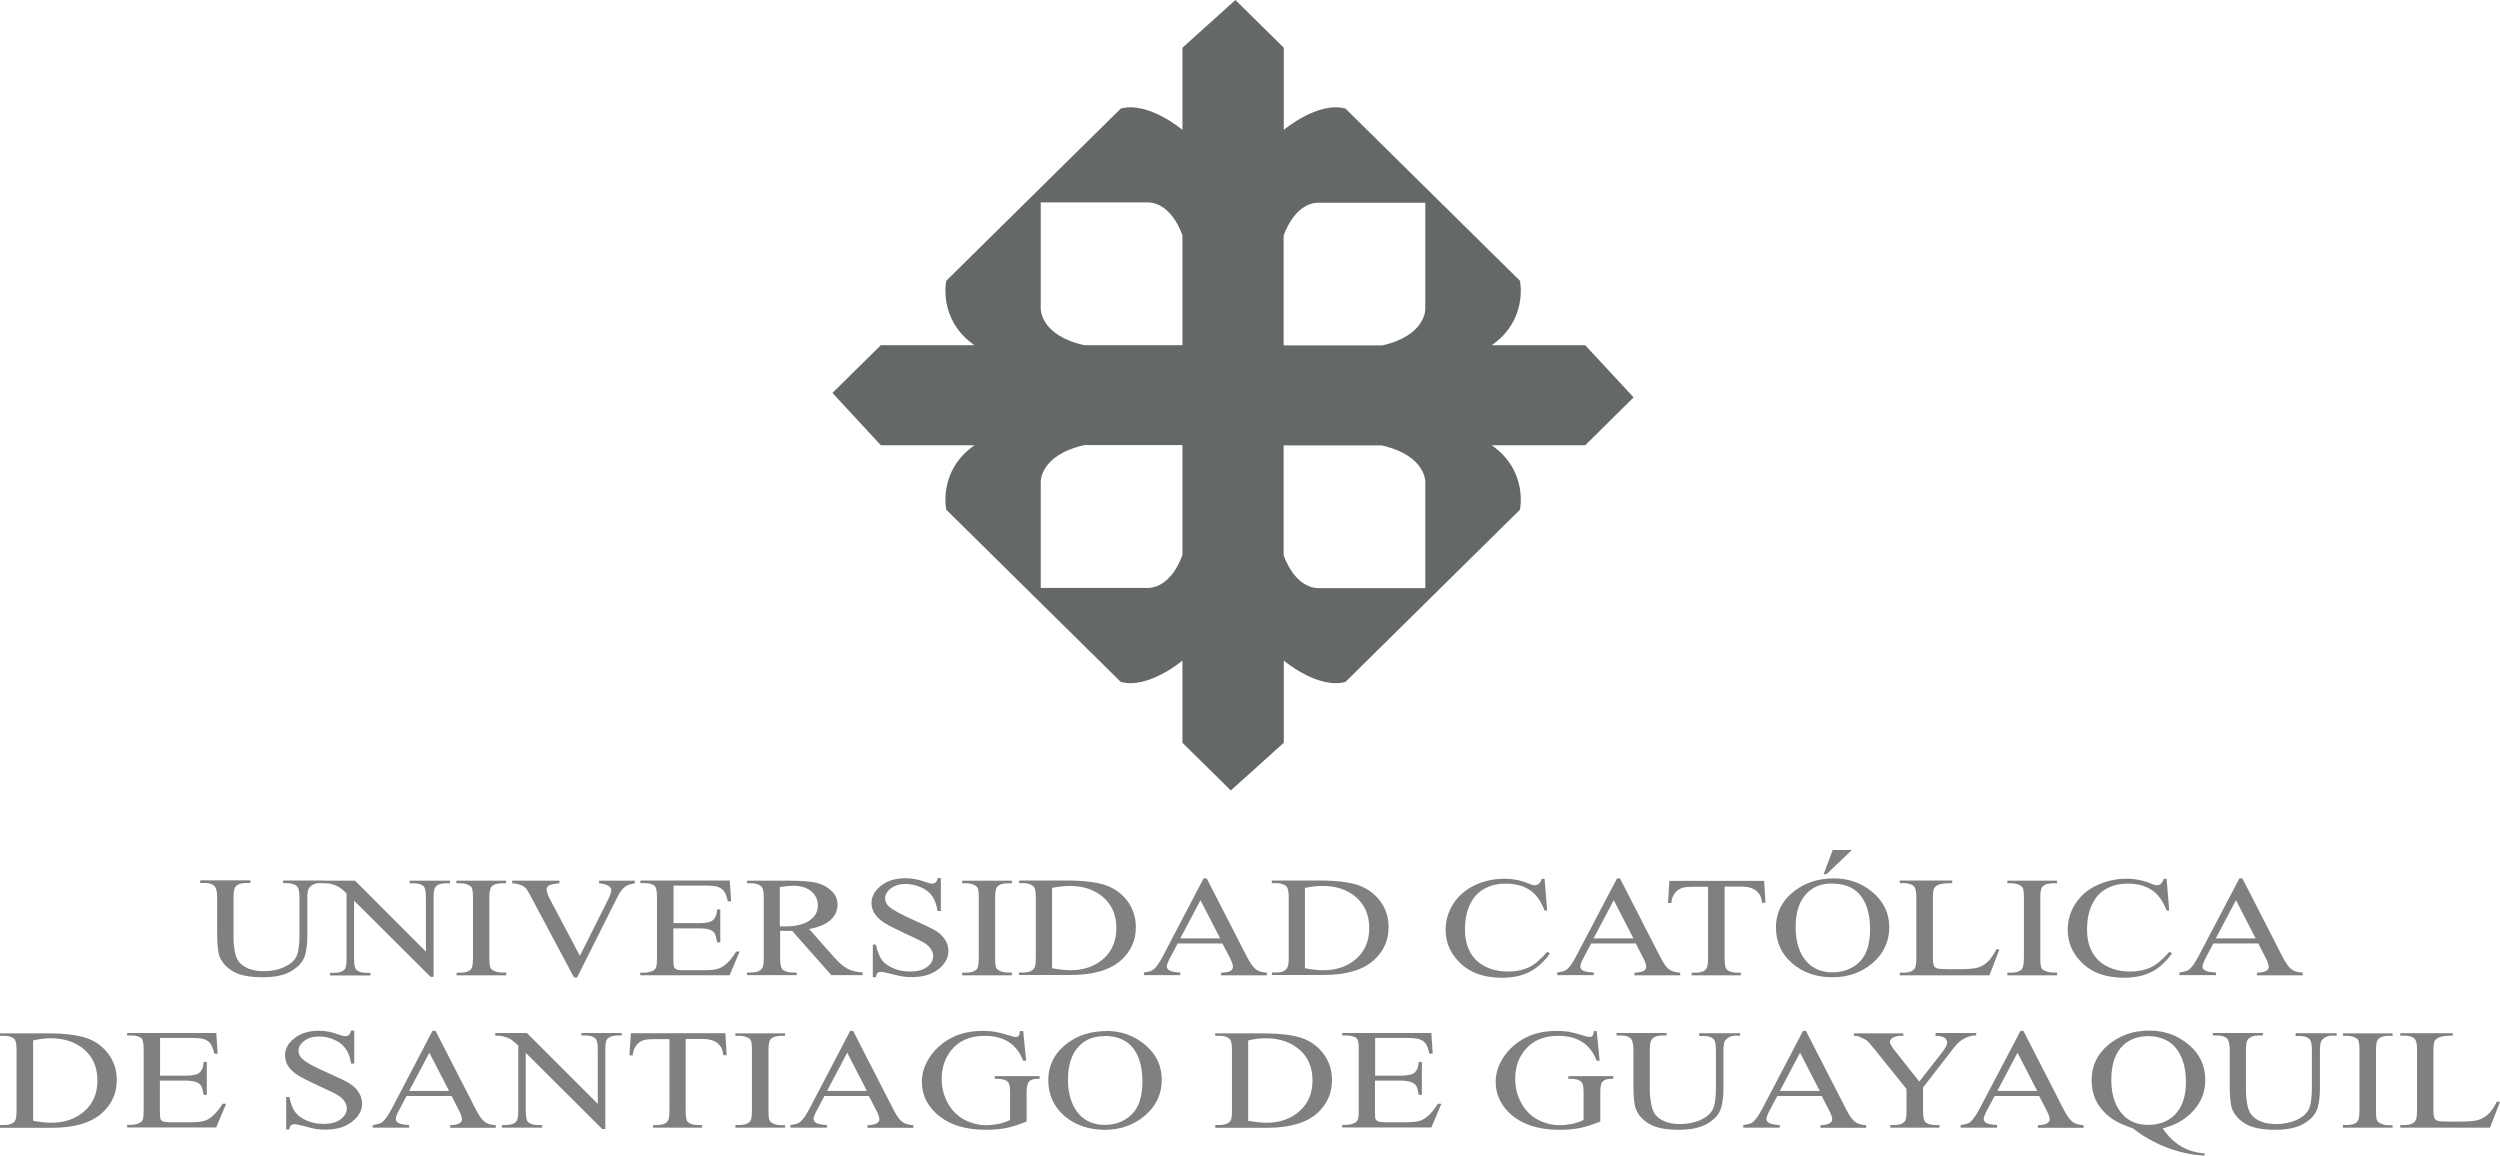 <?xml version="1.0" encoding="UTF-8"?>
<svg id="Capa_2" data-name="Capa 2" xmlns="http://www.w3.org/2000/svg" viewBox="0 0 152.44 70.46">
  <defs>
    <style>
      .cls-1 {
        fill: #656868;
      }

      .cls-2 {
        fill: #7f8181;
      }
    </style>
  </defs>
  <g id="Capa_5" data-name="Capa 5">
    <g>
      <g>
        <path class="cls-2" d="M125.43,59.31v.16h-3.03v-.16h.25c.29,0,.5-.07,.63-.21,.08-.1,.13-.32,.13-.66v-3.72c0-.29-.02-.48-.07-.58-.04-.07-.11-.13-.21-.18-.15-.07-.31-.1-.48-.1h-.25v-.16h3.03v.16h-.26c-.29,0-.5,.07-.63,.21-.09,.09-.13,.31-.13,.65v3.72c0,.29,.02,.48,.07,.58,.03,.07,.1,.13,.22,.18,.15,.07,.31,.1,.47,.1h.26Z"/>
        <path class="cls-2" d="M132.11,53.56l.16,1.96h-.16c-.22-.58-.52-1.01-.92-1.26-.4-.26-.88-.38-1.44-.38-.47,0-.9,.09-1.27,.29-.38,.19-.68,.51-.89,.93-.22,.43-.33,.96-.33,1.59,0,.52,.1,.98,.31,1.36,.21,.38,.51,.68,.92,.88,.41,.21,.88,.31,1.41,.31,.46,0,.86-.08,1.22-.24,.35-.16,.74-.48,1.16-.96l.16,.09c-.36,.51-.77,.89-1.24,1.13-.47,.24-1.04,.36-1.68,.36-1.17,0-2.08-.35-2.72-1.07-.48-.53-.72-1.15-.72-1.86,0-.58,.16-1.1,.47-1.59,.32-.48,.75-.86,1.31-1.12,.55-.26,1.16-.4,1.82-.4,.51,0,1.01,.1,1.51,.31,.15,.06,.25,.09,.31,.09,.09,0,.18-.02,.24-.07,.09-.08,.15-.18,.2-.32h.18Z"/>
        <path class="cls-2" d="M137.69,57.53h-2.73l-.48,.91c-.11,.22-.18,.39-.18,.5,0,.09,.05,.17,.16,.23,.1,.07,.32,.11,.66,.13v.16h-2.23v-.16c.29-.05,.49-.1,.58-.17,.18-.14,.37-.41,.59-.83l2.49-4.74h.18l2.46,4.8c.2,.38,.38,.63,.54,.75,.16,.12,.39,.18,.68,.2v.16h-2.79v-.16c.28-.01,.47-.05,.57-.11,.1-.07,.15-.15,.15-.25,0-.12-.07-.32-.21-.59l-.43-.83Zm-.15-.31l-1.2-2.33-1.23,2.33h2.43Z"/>
        <path class="cls-2" d="M124.36,66.83h-2.74l-.48,.91c-.12,.22-.18,.4-.18,.5,0,.08,.05,.16,.15,.23,.1,.06,.32,.11,.66,.13v.16h-2.22v-.16c.3-.04,.49-.1,.57-.17,.18-.14,.37-.42,.59-.83l2.49-4.74h.18l2.46,4.8c.2,.39,.38,.63,.54,.75,.16,.12,.39,.18,.67,.2v.16h-2.79v-.16c.28-.01,.47-.05,.57-.12,.1-.06,.15-.14,.15-.24,0-.13-.07-.32-.21-.59l-.43-.83Zm-.14-.31l-1.2-2.33-1.23,2.33h2.43Z"/>
        <path class="cls-2" d="M131.88,68.82c.35,.5,.74,.87,1.15,1.1,.41,.24,.88,.37,1.4,.41v.13c-.48-.01-1-.09-1.54-.24-.55-.15-1.06-.34-1.55-.6-.49-.25-.91-.52-1.27-.81-.5-.17-.89-.34-1.19-.53-.42-.27-.75-.61-.99-1.01-.23-.4-.35-.87-.35-1.42,0-.86,.34-1.58,1.03-2.15,.69-.57,1.51-.86,2.49-.86,.92,0,1.72,.29,2.4,.86,.68,.57,1.01,1.29,1.01,2.16,0,.71-.24,1.33-.72,1.86-.48,.54-1.11,.89-1.88,1.09m-.87-5.63c-.63,0-1.14,.19-1.53,.55-.49,.46-.73,1.17-.73,2.12s.25,1.65,.74,2.16c.38,.39,.89,.58,1.52,.58s1.18-.2,1.58-.58c.47-.46,.71-1.14,.71-2.03,0-.69-.13-1.27-.39-1.74-.2-.36-.46-.63-.79-.8-.33-.17-.7-.26-1.11-.26"/>
        <path class="cls-2" d="M139.98,63.15v-.15h2.5v.15h-.27c-.28,0-.49,.1-.64,.29-.07,.09-.11,.29-.11,.61v2.33c0,.58-.07,1.03-.21,1.35-.14,.32-.42,.59-.83,.82-.41,.22-.97,.34-1.68,.34-.77,0-1.36-.11-1.76-.33-.4-.22-.68-.51-.85-.88-.11-.25-.17-.72-.17-1.42v-2.25c0-.35-.06-.59-.18-.7-.12-.11-.31-.17-.58-.17h-.27v-.15h3.05v.15h-.27c-.29,0-.5,.08-.63,.23-.09,.1-.13,.31-.13,.64v2.52c0,.22,.02,.48,.07,.77,.05,.29,.14,.52,.27,.68,.13,.16,.32,.3,.57,.4,.25,.11,.56,.16,.92,.16,.46,0,.88-.08,1.24-.24,.37-.17,.61-.38,.75-.64,.13-.25,.2-.69,.2-1.3v-2.33c0-.36-.05-.58-.15-.67-.13-.13-.34-.19-.61-.19h-.26Z"/>
        <path class="cls-2" d="M145.89,68.6v.16h-3.03v-.16h.25c.29,0,.5-.07,.63-.21,.08-.09,.13-.31,.13-.65v-3.72c0-.29-.03-.49-.07-.58-.03-.07-.1-.13-.21-.18-.15-.07-.32-.1-.48-.1h-.25v-.15h3.03v.15h-.25c-.29,0-.5,.07-.63,.21-.09,.09-.13,.31-.13,.66v3.72c0,.29,.02,.49,.07,.58,.03,.07,.11,.13,.22,.18,.15,.07,.31,.1,.48,.1h.25Z"/>
        <path class="cls-2" d="M152.27,67.16l.17,.03-.61,1.57h-5.47v-.16h.27c.3,0,.51-.08,.64-.24,.07-.09,.11-.3,.11-.63v-3.72c0-.36-.05-.58-.15-.67-.13-.13-.33-.19-.6-.19h-.27v-.15h3.2v.15c-.37,0-.63,.03-.79,.09-.15,.06-.25,.14-.31,.22-.05,.09-.08,.31-.08,.65v3.62c0,.24,.03,.4,.08,.48,.04,.06,.11,.11,.19,.14,.09,.03,.36,.04,.81,.04h.52c.54,0,.92-.03,1.14-.1,.22-.07,.42-.18,.6-.35,.18-.17,.36-.43,.54-.78"/>
        <path class="cls-2" d="M17.26,53.85v-.16h2.5v.16h-.27c-.28,0-.49,.1-.64,.29-.07,.09-.11,.29-.11,.61v2.33c0,.58-.07,1.03-.21,1.35-.14,.32-.42,.59-.83,.82-.41,.23-.97,.34-1.68,.34-.77,0-1.36-.11-1.76-.33-.4-.22-.68-.51-.85-.88-.11-.25-.17-.73-.17-1.42v-2.25c0-.36-.06-.59-.18-.7-.12-.11-.31-.17-.58-.17h-.27v-.16h3.06v.16h-.27c-.29,0-.5,.07-.63,.22-.09,.1-.13,.32-.13,.64v2.51c0,.22,.02,.48,.07,.77,.05,.29,.14,.52,.27,.68,.13,.16,.32,.3,.57,.4,.25,.1,.56,.16,.92,.16,.46,0,.88-.08,1.24-.24,.37-.17,.62-.38,.75-.63,.13-.25,.2-.69,.2-1.3v-2.33c0-.36-.05-.59-.15-.68-.14-.12-.34-.19-.6-.19h-.27Z"/>
        <path class="cls-2" d="M19.73,53.7h1.92l4.32,4.33v-3.32c0-.35-.05-.58-.14-.67-.13-.12-.33-.18-.61-.18h-.24v-.16h2.46v.16h-.25c-.3,0-.51,.07-.63,.22-.08,.09-.12,.3-.12,.62v4.86h-.19l-4.66-4.64v3.55c0,.36,.05,.58,.14,.67,.13,.11,.33,.18,.61,.18h.25v.16h-2.46v-.16h.25c.3,0,.51-.07,.64-.22,.08-.09,.11-.3,.11-.62v-4.01c-.2-.19-.36-.32-.47-.39-.1-.06-.26-.12-.46-.18-.1-.03-.25-.04-.46-.04v-.16Z"/>
        <path class="cls-2" d="M30.87,59.31v.16h-3.03v-.16h.25c.29,0,.5-.07,.63-.21,.08-.1,.12-.32,.12-.66v-3.72c0-.29-.03-.48-.07-.58-.03-.07-.11-.13-.21-.18-.15-.07-.31-.1-.48-.1h-.25v-.16h3.03v.16h-.26c-.29,0-.5,.07-.63,.21-.09,.09-.13,.31-.13,.65v3.72c0,.29,.03,.48,.07,.58,.04,.07,.11,.13,.22,.18,.15,.07,.31,.1,.47,.1h.26Z"/>
        <path class="cls-2" d="M38.71,53.7v.16c-.25,.04-.44,.1-.57,.19-.19,.14-.35,.35-.49,.64l-2.46,4.91h-.19l-2.65-4.97c-.13-.25-.23-.41-.29-.47-.09-.09-.19-.16-.32-.2-.13-.05-.3-.09-.51-.1v-.16h2.88v.16c-.32,.03-.54,.07-.63,.13-.1,.07-.15,.15-.15,.25,0,.14,.08,.37,.24,.66l1.79,3.38,1.67-3.33c.17-.33,.25-.56,.25-.68,0-.08-.05-.16-.15-.24-.1-.07-.27-.13-.51-.16-.02,0-.04,0-.09-.01v-.16h2.18Z"/>
        <path class="cls-2" d="M41.07,54.01v2.28h1.55c.4,0,.67-.05,.81-.15,.18-.13,.28-.36,.3-.69h.19v2.01h-.19c-.05-.28-.1-.46-.15-.54-.06-.1-.16-.18-.31-.23-.14-.06-.36-.08-.66-.08h-1.55v1.9c0,.26,.02,.41,.04,.47,.03,.05,.08,.09,.15,.13,.07,.03,.2,.05,.39,.05h1.2c.4,0,.69-.02,.87-.07,.18-.04,.36-.14,.52-.27,.22-.18,.44-.44,.66-.8h.21l-.61,1.45h-5.45v-.16h.25c.17,0,.32-.04,.48-.1,.11-.05,.19-.11,.23-.21,.04-.09,.06-.28,.06-.56v-3.74c0-.37-.05-.59-.14-.68-.12-.11-.33-.17-.62-.17h-.25v-.16h5.45l.08,1.27h-.2c-.07-.31-.15-.51-.24-.63-.09-.11-.22-.2-.39-.26-.14-.04-.39-.07-.73-.07h-1.94Z"/>
        <path class="cls-2" d="M52.57,59.46h-1.88l-2.39-2.7c-.18,0-.32,0-.43,0h-.14c-.05,0-.11,0-.16,0v1.67c0,.37,.05,.59,.14,.68,.13,.12,.33,.19,.59,.19h.28v.16h-3.03v-.16h.27c.3,0,.51-.08,.64-.24,.07-.08,.11-.29,.11-.62v-3.72c0-.36-.05-.59-.15-.67-.13-.12-.34-.19-.6-.19h-.27v-.16h2.58c.75,0,1.3,.05,1.66,.13,.35,.09,.66,.25,.91,.49,.25,.24,.37,.52,.37,.85,0,.35-.14,.66-.42,.92-.28,.26-.72,.45-1.31,.56l1.46,1.65c.33,.38,.62,.63,.86,.76,.24,.13,.55,.21,.94,.24v.16Zm-5.02-2.97h.17s.09,0,.12,0c.67,0,1.18-.12,1.52-.36,.34-.24,.51-.54,.51-.91s-.14-.65-.41-.88c-.28-.22-.64-.33-1.09-.33-.2,0-.47,.03-.82,.08v2.4Z"/>
        <path class="cls-2" d="M57.37,53.56v1.99h-.2c-.06-.38-.17-.68-.33-.91-.16-.23-.39-.41-.69-.54-.3-.13-.61-.2-.93-.2-.36,0-.66,.09-.9,.27-.24,.18-.35,.38-.35,.61,0,.17,.07,.33,.22,.48,.22,.21,.73,.49,1.54,.85,.66,.29,1.11,.51,1.35,.66,.24,.15,.43,.34,.56,.55,.13,.21,.19,.43,.19,.66,0,.43-.21,.82-.62,1.13-.42,.32-.95,.47-1.6,.47-.21,0-.4-.01-.58-.04-.11-.01-.33-.07-.67-.15-.34-.09-.55-.13-.64-.13-.09,0-.16,.02-.2,.06-.05,.04-.09,.13-.11,.26h-.19v-1.98h.19c.09,.42,.21,.72,.36,.93,.15,.21,.39,.38,.7,.51,.31,.14,.66,.2,1.03,.2,.43,0,.78-.09,1.03-.28,.25-.18,.37-.41,.37-.66,0-.15-.05-.29-.14-.43-.09-.15-.24-.28-.44-.4-.14-.08-.51-.27-1.11-.54-.6-.28-1.03-.5-1.29-.66-.26-.17-.45-.35-.58-.55-.13-.2-.2-.42-.2-.65,0-.41,.2-.77,.59-1.07,.39-.3,.88-.45,1.48-.45,.38,0,.77,.07,1.2,.22,.19,.07,.33,.11,.41,.11,.09,0,.16-.02,.22-.07,.06-.04,.11-.13,.14-.27h.2Z"/>
        <path class="cls-2" d="M61.7,59.31v.16h-3.03v-.16h.25c.29,0,.5-.07,.64-.21,.08-.1,.12-.32,.12-.66v-3.72c0-.29-.02-.48-.07-.58-.04-.07-.11-.13-.21-.18-.15-.07-.31-.1-.48-.1h-.25v-.16h3.03v.16h-.26c-.29,0-.5,.07-.63,.21-.09,.09-.13,.31-.13,.65v3.72c0,.29,.02,.48,.07,.58,.04,.07,.11,.13,.22,.18,.15,.07,.31,.1,.47,.1h.26Z"/>
        <path class="cls-2" d="M62.14,59.46v-.16h.27c.3,0,.51-.08,.64-.24,.07-.09,.11-.3,.11-.63v-3.72c0-.36-.05-.59-.15-.67-.14-.12-.34-.19-.6-.19h-.27v-.16h2.88c1.06,0,1.86,.1,2.41,.29,.55,.2,.99,.52,1.33,.98,.33,.46,.5,.98,.5,1.58,0,.8-.3,1.47-.9,2.01-.67,.6-1.69,.9-3.06,.9h-3.16Zm2.02-.42c.44,.08,.81,.12,1.11,.12,.81,0,1.47-.23,2-.69,.53-.46,.8-1.09,.8-1.88s-.27-1.42-.8-1.88c-.53-.46-1.21-.69-2.05-.69-.31,0-.67,.04-1.07,.12v4.9Z"/>
        <path class="cls-2" d="M74.55,57.53h-2.74l-.48,.91c-.12,.22-.18,.39-.18,.5,0,.09,.05,.17,.15,.23,.11,.07,.33,.11,.67,.13v.16h-2.22v-.16c.3-.05,.49-.1,.57-.17,.18-.14,.37-.41,.59-.83l2.48-4.74h.19l2.46,4.8c.2,.38,.38,.63,.54,.75,.16,.12,.39,.18,.67,.2v.16h-2.79v-.16c.28-.01,.47-.05,.57-.11,.1-.07,.15-.15,.15-.25,0-.12-.07-.32-.21-.59l-.43-.83Zm-.15-.31l-1.2-2.33-1.23,2.33h2.43Z"/>
        <path class="cls-2" d="M77.56,59.46v-.16h.27c.3,0,.51-.08,.63-.24,.08-.09,.12-.3,.12-.63v-3.72c0-.36-.05-.59-.15-.67-.14-.12-.34-.19-.61-.19h-.27v-.16h2.88c1.06,0,1.86,.1,2.41,.29,.55,.2,.99,.52,1.33,.98,.34,.46,.5,.98,.5,1.58,0,.8-.3,1.47-.9,2.01-.67,.6-1.69,.9-3.06,.9h-3.16Zm2.02-.42c.44,.08,.81,.12,1.11,.12,.81,0,1.47-.23,2-.69,.53-.46,.8-1.09,.8-1.88s-.27-1.42-.8-1.88c-.53-.46-1.21-.69-2.05-.69-.31,0-.67,.04-1.07,.12v4.9Z"/>
        <path class="cls-2" d="M94.18,53.56l.16,1.96h-.16c-.22-.58-.52-1.01-.92-1.26-.4-.26-.88-.38-1.44-.38-.47,0-.89,.09-1.27,.29-.38,.19-.68,.51-.89,.93-.22,.43-.33,.96-.33,1.59,0,.52,.11,.98,.31,1.36,.21,.38,.51,.68,.92,.88,.41,.21,.88,.31,1.41,.31,.46,0,.86-.08,1.22-.24,.35-.16,.73-.48,1.16-.96l.16,.09c-.35,.51-.77,.89-1.24,1.13-.47,.24-1.03,.36-1.68,.36-1.17,0-2.08-.35-2.72-1.07-.48-.53-.72-1.15-.72-1.86,0-.58,.16-1.1,.47-1.59,.32-.48,.75-.86,1.3-1.12,.55-.26,1.16-.4,1.82-.4,.52,0,1.02,.1,1.51,.31,.14,.06,.25,.09,.31,.09,.1,0,.18-.02,.25-.07,.09-.08,.15-.18,.2-.32h.18Z"/>
        <path class="cls-2" d="M99.75,57.53h-2.73l-.48,.91c-.12,.22-.18,.39-.18,.5,0,.09,.05,.17,.15,.23,.1,.07,.32,.11,.67,.13v.16h-2.23v-.16c.29-.05,.49-.1,.57-.17,.18-.14,.37-.41,.59-.83l2.49-4.74h.18l2.46,4.8c.2,.38,.37,.63,.54,.75,.16,.12,.39,.18,.67,.2v.16h-2.79v-.16c.28-.01,.47-.05,.57-.11,.1-.07,.15-.15,.15-.25,0-.12-.07-.32-.21-.59l-.43-.83Zm-.15-.31l-1.2-2.33-1.23,2.33h2.43Z"/>
        <path class="cls-2" d="M107.57,53.7l.08,1.35h-.2c-.04-.24-.09-.41-.16-.51-.11-.16-.25-.29-.43-.36-.18-.08-.41-.12-.71-.12h-.99v4.4c0,.36,.05,.58,.14,.67,.13,.11,.34,.18,.61,.18h.24v.16h-3v-.16h.25c.3,0,.51-.07,.63-.22,.08-.09,.12-.3,.12-.62v-4.4h-.85c-.33,0-.57,.02-.7,.06-.18,.06-.34,.16-.46,.31-.13,.15-.21,.36-.23,.62h-.2l.08-1.35h5.77Z"/>
        <path class="cls-2" d="M111.81,53.56c.92,0,1.71,.28,2.38,.85,.67,.57,1.01,1.27,1.01,2.13s-.34,1.6-1.01,2.18c-.68,.58-1.5,.87-2.46,.87s-1.79-.28-2.45-.85c-.66-.57-.99-1.3-.99-2.19s.38-1.66,1.15-2.24c.66-.5,1.45-.75,2.38-.75m-.1,.31c-.63,0-1.14,.19-1.52,.57-.48,.48-.71,1.17-.71,2.09s.24,1.67,.74,2.18c.38,.38,.88,.58,1.5,.58,.66,0,1.21-.21,1.65-.63,.43-.42,.65-1.09,.65-2,0-.98-.24-1.72-.71-2.2-.38-.39-.91-.58-1.58-.58m1.18-2.05l-1.54,1.47h-.18l.55-1.47h1.17Z"/>
        <path class="cls-2" d="M121.74,57.87l.17,.03-.6,1.57h-5.47v-.16h.26c.3,0,.51-.08,.64-.24,.07-.09,.11-.3,.11-.63v-3.72c0-.36-.05-.59-.15-.68-.13-.12-.34-.19-.6-.19h-.26v-.16h3.2v.16c-.37,0-.64,.03-.79,.08-.15,.06-.25,.13-.31,.23-.06,.09-.08,.31-.08,.65v3.62c0,.24,.03,.4,.08,.49,.04,.06,.1,.1,.19,.13,.09,.03,.36,.05,.81,.05h.52c.54,0,.92-.04,1.14-.1,.22-.07,.42-.18,.6-.35,.18-.17,.36-.43,.54-.78"/>
        <path class="cls-2" d="M0,68.76v-.16H.27c.3,0,.51-.08,.63-.23,.07-.1,.11-.31,.11-.63v-3.72c0-.36-.05-.58-.14-.67-.14-.13-.34-.19-.6-.19h-.27v-.15H2.88c1.06,0,1.86,.1,2.41,.29,.55,.19,.99,.52,1.33,.98,.34,.46,.5,.98,.5,1.58,0,.8-.3,1.47-.9,2.01-.67,.6-1.69,.9-3.06,.9H0Zm2.02-.42c.44,.08,.81,.12,1.11,.12,.81,0,1.47-.23,2.01-.7,.53-.46,.8-1.09,.8-1.88s-.27-1.42-.8-1.88c-.53-.46-1.22-.69-2.05-.69-.31,0-.67,.04-1.07,.13v4.9Z"/>
        <path class="cls-2" d="M9.76,63.31v2.28h1.55c.4,0,.67-.05,.81-.15,.18-.13,.28-.36,.3-.69h.19v2.01h-.19c-.05-.28-.1-.46-.15-.54-.06-.1-.16-.18-.31-.24-.14-.05-.36-.09-.66-.09h-1.55v1.9c0,.25,.02,.41,.04,.46,.03,.05,.08,.1,.15,.13,.07,.03,.2,.05,.39,.05h1.2c.4,0,.69-.02,.87-.07,.18-.04,.35-.13,.52-.27,.21-.18,.44-.44,.66-.79h.21l-.61,1.45H7.75v-.16h.25c.16,0,.32-.04,.47-.1,.11-.05,.19-.11,.23-.21,.04-.09,.06-.27,.06-.55v-3.75c0-.37-.05-.59-.14-.67-.12-.11-.33-.17-.62-.17h-.25v-.15h5.44l.08,1.26h-.2c-.08-.31-.16-.51-.25-.63-.09-.11-.22-.2-.4-.26-.14-.04-.38-.07-.73-.07h-1.94Z"/>
        <path class="cls-2" d="M21.6,62.86v1.99h-.19c-.06-.38-.17-.68-.34-.91-.16-.23-.39-.41-.69-.54-.3-.14-.6-.2-.93-.2-.36,0-.66,.09-.9,.27-.23,.18-.35,.38-.35,.61,0,.18,.08,.34,.23,.48,.21,.21,.73,.5,1.54,.85,.66,.29,1.11,.51,1.35,.66,.24,.15,.43,.34,.56,.55,.13,.21,.2,.43,.2,.66,0,.44-.21,.81-.63,1.13-.41,.32-.95,.47-1.6,.47-.21,0-.4-.01-.58-.04-.11-.01-.33-.07-.67-.16-.34-.09-.55-.13-.64-.13s-.16,.02-.21,.06c-.05,.05-.09,.13-.11,.26h-.19v-1.98h.19c.09,.42,.21,.72,.37,.93,.15,.2,.38,.38,.7,.51,.32,.14,.66,.2,1.03,.2,.44,0,.78-.09,1.03-.28,.25-.19,.38-.41,.38-.66,0-.14-.05-.29-.14-.43-.1-.15-.24-.28-.45-.4-.13-.09-.5-.27-1.11-.54-.61-.28-1.04-.5-1.29-.66-.26-.16-.45-.35-.58-.54-.13-.2-.2-.42-.2-.65,0-.42,.19-.77,.58-1.07,.39-.3,.88-.45,1.49-.45,.37,0,.77,.07,1.19,.23,.2,.07,.33,.1,.41,.1,.09,0,.16-.02,.22-.07,.05-.04,.1-.13,.14-.27h.19Z"/>
        <path class="cls-2" d="M27.53,66.83h-2.74l-.48,.91c-.12,.22-.18,.4-.18,.5,0,.08,.05,.16,.16,.23,.1,.06,.32,.11,.66,.13v.16h-2.22v-.16c.29-.04,.49-.1,.57-.17,.18-.14,.37-.42,.59-.83l2.48-4.74h.19l2.46,4.8c.2,.39,.38,.63,.54,.75,.16,.12,.39,.18,.67,.2v.16h-2.78v-.16c.28-.01,.47-.05,.57-.12,.1-.06,.15-.14,.15-.24,0-.13-.07-.32-.21-.59l-.42-.83Zm-.15-.31l-1.2-2.33-1.23,2.33h2.43Z"/>
        <path class="cls-2" d="M30.21,62.99h1.92l4.32,4.32v-3.32c0-.36-.05-.58-.15-.67-.13-.12-.33-.18-.61-.18h-.24v-.15h2.46v.15h-.25c-.3,0-.51,.08-.64,.22-.07,.09-.11,.3-.11,.62v4.86h-.19l-4.66-4.64v3.55c0,.35,.05,.58,.14,.67,.13,.12,.33,.18,.61,.18h.25v.16h-2.46v-.16h.24c.3,0,.52-.07,.64-.22,.08-.09,.12-.3,.12-.62v-4.01c-.21-.19-.36-.32-.47-.39-.11-.06-.26-.12-.47-.17-.1-.03-.26-.04-.46-.04v-.15Z"/>
        <path class="cls-2" d="M44.23,62.99l.08,1.35h-.2c-.04-.24-.09-.41-.16-.51-.11-.16-.25-.29-.43-.36-.18-.08-.42-.12-.71-.12h-1v4.4c0,.35,.04,.58,.14,.67,.13,.12,.33,.18,.61,.18h.25v.16h-2.99v-.16h.25c.3,0,.51-.07,.63-.22,.08-.09,.12-.3,.12-.62v-4.4h-.85c-.33,0-.56,.02-.7,.06-.18,.05-.34,.15-.46,.31-.13,.15-.21,.36-.23,.62h-.2l.09-1.35h5.77Z"/>
        <path class="cls-2" d="M47.87,68.6v.16h-3.03v-.16h.25c.29,0,.5-.07,.64-.21,.08-.09,.12-.31,.12-.65v-3.72c0-.29-.02-.49-.07-.58-.03-.07-.1-.13-.21-.18-.15-.07-.31-.1-.48-.1h-.25v-.15h3.03v.15h-.25c-.29,0-.5,.07-.63,.21-.09,.09-.13,.31-.13,.66v3.72c0,.29,.02,.49,.07,.58,.04,.07,.11,.13,.22,.18,.15,.07,.31,.1,.48,.1h.25Z"/>
        <path class="cls-2" d="M53.01,66.83h-2.74l-.48,.91c-.12,.22-.18,.4-.18,.5,0,.08,.05,.16,.15,.23,.1,.06,.32,.11,.66,.13v.16h-2.22v-.16c.29-.04,.49-.1,.57-.17,.18-.14,.37-.42,.59-.83l2.48-4.74h.18l2.46,4.8c.2,.39,.38,.63,.54,.75,.16,.12,.39,.18,.67,.2v.16h-2.79v-.16c.28-.01,.47-.05,.57-.12,.1-.06,.15-.14,.15-.24,0-.13-.07-.32-.21-.59l-.43-.83Zm-.15-.31l-1.2-2.33-1.23,2.33h2.43Z"/>
        <path class="cls-2" d="M62.39,62.86l.18,1.82h-.18c-.18-.45-.42-.79-.71-1.02-.42-.33-.96-.5-1.62-.5-.9,0-1.58,.29-2.05,.87-.39,.49-.59,1.07-.59,1.75,0,.55,.13,1.05,.39,1.51,.26,.46,.6,.78,1.02,1,.42,.21,.86,.32,1.3,.32,.26,0,.51-.03,.76-.08,.24-.05,.48-.13,.7-.24v-1.67c0-.29-.03-.48-.08-.57-.05-.09-.14-.16-.25-.2-.12-.05-.31-.07-.6-.07v-.16h2.73v.16h-.13c-.27,0-.45,.07-.55,.22-.07,.11-.11,.31-.11,.62v1.76c-.4,.17-.79,.3-1.18,.39-.39,.08-.82,.12-1.3,.12-1.36,0-2.4-.36-3.11-1.07-.54-.53-.8-1.16-.8-1.85,0-.51,.15-.99,.45-1.46,.35-.55,.84-.98,1.46-1.28,.52-.25,1.13-.37,1.83-.37,.26,0,.49,.02,.7,.05,.21,.04,.51,.11,.9,.23,.19,.06,.32,.09,.39,.09s.12-.02,.17-.07c.05-.05,.07-.15,.08-.29h.19Z"/>
        <path class="cls-2" d="M67.45,62.86c.92,0,1.71,.29,2.38,.85,.67,.57,1.01,1.27,1.01,2.13s-.34,1.6-1.02,2.18c-.68,.58-1.49,.87-2.46,.87s-1.79-.28-2.45-.84c-.66-.57-.99-1.3-.99-2.19s.38-1.66,1.15-2.24c.66-.5,1.46-.75,2.38-.75m-.1,.31c-.63,0-1.14,.19-1.52,.57-.48,.48-.71,1.18-.71,2.09s.25,1.66,.74,2.17c.38,.38,.88,.58,1.5,.58,.66,0,1.21-.21,1.65-.64,.43-.42,.65-1.09,.65-2,0-.98-.24-1.72-.71-2.2-.38-.38-.91-.58-1.58-.58"/>
        <path class="cls-2" d="M74.1,68.76v-.16h.27c.3,0,.51-.08,.64-.23,.08-.1,.11-.31,.11-.63v-3.72c0-.36-.05-.58-.14-.67-.14-.13-.34-.19-.61-.19h-.27v-.15h2.88c1.06,0,1.86,.1,2.41,.29,.55,.19,.99,.52,1.33,.98,.33,.46,.5,.98,.5,1.58,0,.8-.3,1.47-.89,2.01-.67,.6-1.69,.9-3.07,.9h-3.16Zm2.02-.42c.44,.08,.81,.12,1.11,.12,.8,0,1.47-.23,2-.7,.53-.46,.8-1.09,.8-1.88s-.26-1.42-.8-1.88c-.53-.46-1.21-.69-2.05-.69-.31,0-.67,.04-1.07,.13v4.9Z"/>
        <path class="cls-2" d="M83.85,63.31v2.28h1.55c.4,0,.67-.05,.81-.15,.18-.13,.28-.36,.3-.69h.19v2.01h-.19c-.05-.28-.1-.46-.15-.54-.06-.1-.17-.18-.31-.24-.14-.05-.36-.09-.66-.09h-1.55v1.9c0,.25,.01,.41,.04,.46,.03,.05,.08,.1,.15,.13,.07,.03,.2,.05,.4,.05h1.2c.4,0,.69-.02,.87-.07,.18-.04,.35-.13,.52-.27,.22-.18,.44-.44,.66-.79h.21l-.61,1.45h-5.44v-.16h.25c.17,0,.32-.04,.47-.1,.11-.05,.19-.11,.23-.21,.04-.09,.06-.27,.06-.55v-3.75c0-.37-.04-.59-.13-.67-.13-.11-.33-.17-.63-.17h-.25v-.15h5.44l.08,1.26h-.2c-.07-.31-.15-.51-.24-.63-.09-.11-.22-.2-.39-.26-.14-.04-.39-.07-.74-.07h-1.94Z"/>
        <path class="cls-2" d="M97.36,62.86l.18,1.82h-.18c-.18-.45-.42-.79-.71-1.02-.42-.33-.96-.5-1.62-.5-.9,0-1.58,.29-2.05,.87-.4,.49-.59,1.07-.59,1.75,0,.55,.13,1.05,.39,1.51,.26,.46,.6,.78,1.02,1,.42,.21,.86,.32,1.3,.32,.26,0,.51-.03,.76-.08,.24-.05,.48-.13,.7-.24v-1.67c0-.29-.03-.48-.08-.57-.05-.09-.14-.16-.25-.2-.12-.05-.31-.07-.6-.07v-.16h2.74v.16h-.13c-.27,0-.45,.07-.56,.22-.07,.11-.1,.31-.1,.62v1.76c-.4,.17-.79,.3-1.18,.39-.39,.08-.82,.12-1.3,.12-1.36,0-2.4-.36-3.11-1.07-.53-.53-.79-1.16-.79-1.85,0-.51,.15-.99,.45-1.46,.35-.55,.84-.98,1.46-1.28,.52-.25,1.13-.37,1.84-.37,.25,0,.49,.02,.7,.05,.21,.04,.51,.11,.89,.23,.19,.06,.32,.09,.39,.09,.07,0,.13-.02,.17-.07,.05-.05,.07-.15,.09-.29h.19Z"/>
        <path class="cls-2" d="M103.61,63.15v-.15h2.5v.15h-.27c-.28,0-.49,.1-.64,.29-.07,.09-.11,.29-.11,.61v2.33c0,.58-.07,1.03-.21,1.35-.14,.32-.42,.59-.83,.82-.41,.22-.97,.34-1.68,.34-.77,0-1.36-.11-1.75-.33-.4-.22-.68-.51-.85-.88-.11-.25-.17-.72-.17-1.42v-2.25c0-.35-.06-.59-.18-.7-.12-.11-.31-.17-.58-.17h-.27v-.15h3.05v.15h-.27c-.29,0-.5,.08-.62,.23-.09,.1-.13,.31-.13,.64v2.52c0,.22,.03,.48,.08,.77,.05,.29,.14,.52,.27,.68,.13,.16,.32,.3,.57,.4,.25,.11,.55,.16,.92,.16,.46,0,.87-.08,1.24-.24,.37-.17,.61-.38,.75-.64,.13-.25,.2-.69,.2-1.3v-2.33c0-.36-.05-.58-.14-.67-.14-.13-.34-.19-.6-.19h-.27Z"/>
        <path class="cls-2" d="M111.11,66.83h-2.74l-.48,.91c-.12,.22-.18,.4-.18,.5,0,.08,.05,.16,.15,.23,.1,.06,.32,.11,.66,.13v.16h-2.22v-.16c.29-.04,.49-.1,.57-.17,.18-.14,.37-.42,.59-.83l2.48-4.74h.18l2.46,4.8c.2,.39,.38,.63,.54,.75,.16,.12,.39,.18,.67,.2v.16h-2.79v-.16c.28-.01,.47-.05,.57-.12,.1-.06,.15-.14,.15-.24,0-.13-.07-.32-.21-.59l-.43-.83Zm-.15-.31l-1.2-2.33-1.23,2.33h2.43Z"/>
        <path class="cls-2" d="M118.04,62.99h2.46v.15h-.14c-.09,0-.22,.03-.4,.1-.17,.07-.33,.16-.48,.28-.14,.13-.32,.32-.52,.6l-1.7,2.19v1.44c0,.35,.05,.58,.14,.67,.13,.12,.34,.18,.63,.18h.23v.16h-3v-.16h.25c.3,0,.51-.07,.63-.22,.08-.09,.11-.3,.11-.62v-1.36l-1.94-2.41c-.23-.28-.38-.46-.46-.53-.09-.07-.25-.15-.51-.26-.07-.03-.17-.04-.3-.04v-.15h3.02v.15h-.16c-.16,0-.32,.03-.45,.1-.14,.06-.21,.15-.21,.28,0,.1,.11,.28,.32,.55l1.47,1.86,1.39-1.78c.21-.27,.31-.47,.31-.6,0-.08-.03-.15-.07-.21-.05-.06-.12-.11-.22-.14-.1-.04-.23-.06-.42-.06v-.15Z"/>
      </g>
      <path class="cls-1" d="M99.61,24.23l-2.95-3.18h-5.7c2.24-1.56,1.72-3.93,1.72-3.93l-10.64-10.5c-1.68-.46-3.76,1.3-3.76,1.3V2.91l-2.95-2.91-3.23,2.91V7.92s-2.08-1.76-3.76-1.3l-10.64,10.5s-.52,2.37,1.72,3.93h-5.71l-2.95,2.91,2.95,3.19h5.71c-2.24,1.56-1.72,3.93-1.72,3.93l10.64,10.5c1.68,.46,3.76-1.3,3.76-1.3v5.01l2.95,2.91,3.23-2.91v-5.01s2.08,1.76,3.76,1.3l10.64-10.5s.52-2.37-1.72-3.93h5.7l2.95-2.92Zm-27.51,9.61s-.63,2.01-2.15,2.01h-6.49v-6.44s-.1-1.64,2.66-2.27h5.98v6.69Zm0-12.79h-5.98c-2.76-.62-2.66-2.27-2.66-2.27v-6.44h6.49c1.52,0,2.15,2.01,2.15,2.01v6.69Zm14.81,8.37v6.44h-6.49c-1.52,0-2.15-2.01-2.15-2.01v-6.69h5.98c2.76,.63,2.66,2.27,2.66,2.27m-2.66-8.37h-5.98v-6.69s.63-2.01,2.15-2.01h6.49v6.44s.1,1.65-2.66,2.27"/>
    </g>
  </g>
</svg>